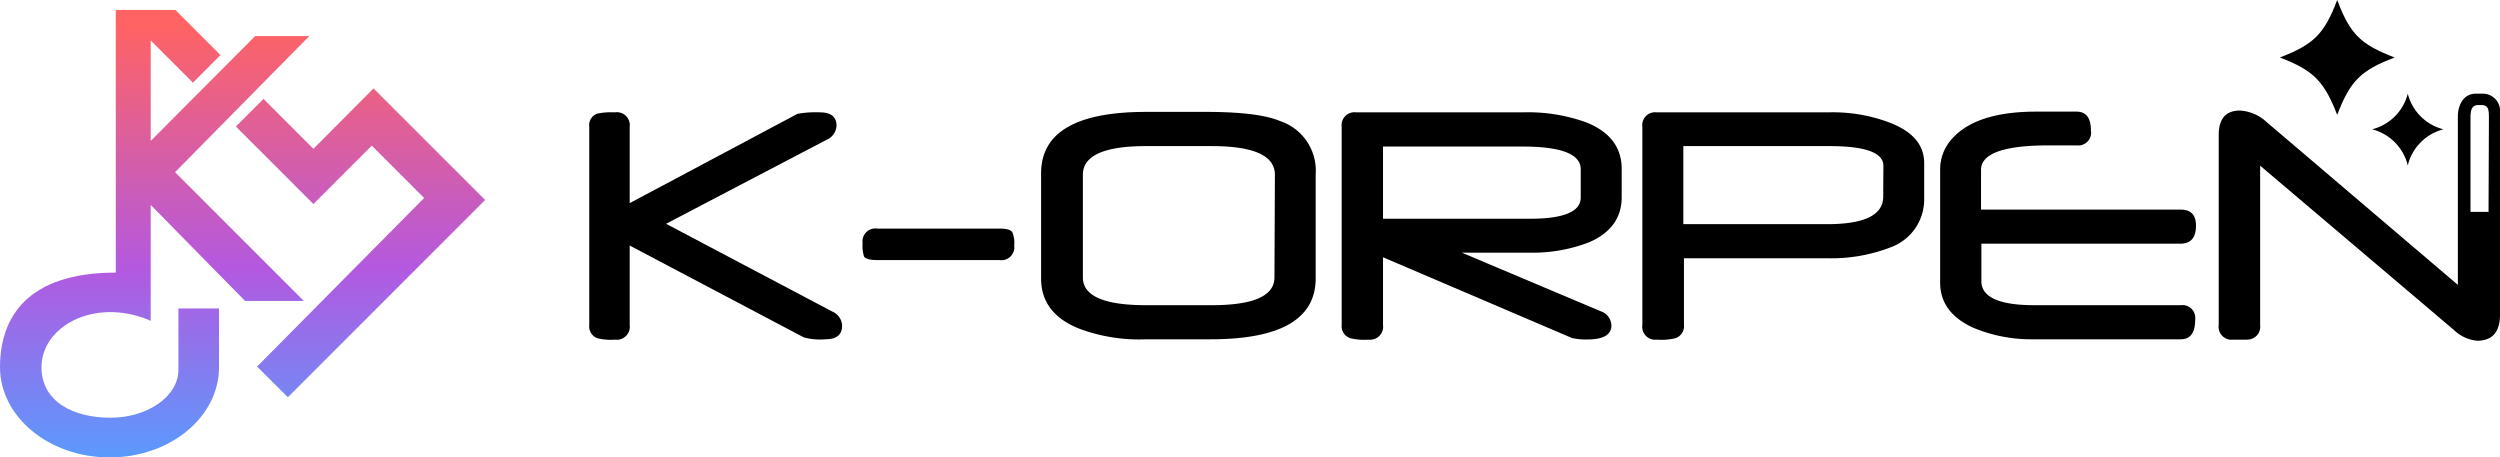 <svg xmlns="http://www.w3.org/2000/svg" xmlns:xlink="http://www.w3.org/1999/xlink" viewBox="0 0 277.04 50.66"><defs><style>.cls-1{fill:url(#名称未設定グラデーション_15);}.cls-2{fill:url(#名称未設定グラデーション_15-2);}</style><linearGradient id="名称未設定グラデーション_15" x1="39.95" y1="51.03" x2="39.95" y2="2.84" gradientUnits="userSpaceOnUse"><stop offset="0" stop-color="#599bfe"/><stop offset="0.44" stop-color="#b359e0"/><stop offset="1" stop-color="#ff6363"/></linearGradient><linearGradient id="名称未設定グラデーション_15-2" x1="17.13" y1="51.03" x2="17.13" y2="2.84" xlink:href="#名称未設定グラデーション_15"/></defs><g id="レイヤー_2" data-name="レイヤー 2"><g id="レイヤー_2-2" data-name="レイヤー 2"><polygon class="cls-1" points="34.73 16.49 29.2 10.96 26.14 14.02 34.73 22.61 41.2 16.14 47 21.94 28.49 40.62 31.9 44.02 53.76 22.16 41.39 9.8 34.73 16.49"/><path class="cls-2" d="M16.38,35.41l.32.16V22.71L27.16,33.35h6.51L19.4,19.08,34.27,4h-6L16.7,15.62V4.48l4.68,4.68L24.43,6.1l-5-5H12.83V30.21C3,30.21,0,35.19,0,40.69s5.43,10,12.14,10,12.13-4.47,12.13-10V34.18h-4.5V41c0,2.93-3.43,5.29-7.53,5.29s-7.66-1.77-7.64-5.62C4.61,36.23,10.31,33,16.38,35.41Z"/><path d="M92.22,34.52,73.81,24.8,91.6,15.49a1.78,1.78,0,0,0,1.1-1.55c0-1-.62-1.49-1.84-1.49a11.1,11.1,0,0,0-2.5.17L69.78,22.51V14.06a1.43,1.43,0,0,0-1.63-1.61,7.91,7.91,0,0,0-1.92.13,1.35,1.35,0,0,0-.93,1.48V36a1.39,1.39,0,0,0,.93,1.49,6.35,6.35,0,0,0,1.92.15A1.45,1.45,0,0,0,69.78,36V27.21l19.3,10.18a7,7,0,0,0,2.38.21c1.24,0,1.86-.51,1.86-1.51A1.78,1.78,0,0,0,92.22,34.52Z"/><path d="M110.76,25.33H97.22a1.43,1.43,0,0,0-1.63,1.61,4,4,0,0,0,.16,1.49q.27.39,1.47.39h13.54a1.43,1.43,0,0,0,1.63-1.61,3,3,0,0,0-.21-1.48C112,25.46,111.53,25.33,110.76,25.33Z"/><path d="M141.81,13.4q-2.24-.95-7.66-1H127q-11.62,0-11.63,6.81V30.87q0,3.84,4.17,5.53A18.91,18.91,0,0,0,127,37.6h7.14q11.65,0,11.66-6.75V19.26A5.78,5.78,0,0,0,141.81,13.4Zm-.58,17.34c0,2.05-2.32,3.08-6.94,3.08H127q-7,0-7-3.08V19.37q0-3.18,7-3.18h7.28q7,0,7,3.18Z"/><path d="M175.81,13.57a19,19,0,0,0-7.06-1.12H150.29a1.43,1.43,0,0,0-1.61,1.61V36a1.39,1.39,0,0,0,1,1.49,6.69,6.69,0,0,0,2,.15A1.44,1.44,0,0,0,153.26,36V28.51l20.92,8.94a6.76,6.76,0,0,0,1.69.17c1.8,0,2.7-.52,2.7-1.55a1.71,1.71,0,0,0-1.22-1.59L162,28h7.55a17.39,17.39,0,0,0,6.57-1.16c2.39-1.05,3.59-2.7,3.59-5v-3C179.75,16.37,178.43,14.63,175.81,13.57Zm-.64,8.32c0,1.56-1.88,2.35-5.62,2.35H153.26v-8h15.47q6.44,0,6.44,2.52Z"/><path d="M209.25,13.53a17.79,17.79,0,0,0-6.59-1.08H183.57A1.42,1.42,0,0,0,182,14.06V36a1.44,1.44,0,0,0,1.61,1.64,6.69,6.69,0,0,0,2-.15,1.39,1.39,0,0,0,1-1.49V28.62h15.92a18.19,18.19,0,0,0,7-1.22A5.64,5.64,0,0,0,213.23,22v-3.9C213.23,16,211.91,14.52,209.25,13.53Zm-.56,8.26q0,3-6,3.05H186.54V16.19h16.17q6,0,6,2.18Z"/><path d="M241.64,27q1.71,0,1.71-2c0-1.18-.56-1.77-1.69-1.77H219.53v-4.4q0-2.72,7.53-2.72h.62l.89,0a.83.83,0,0,0,.25,0h1.3a1.42,1.42,0,0,0,1.59-1.63c0-1.41-.53-2.11-1.59-2.11h-4.48q-6.79,0-9.44,3.14A5,5,0,0,0,215,18.85V31.32c0,2.22,1.22,3.88,3.67,5a16.66,16.66,0,0,0,6.59,1.28h16.39c1.07,0,1.61-.72,1.61-2.15a1.43,1.43,0,0,0-1.61-1.63H225.45q-5.88,0-5.88-2.67V27Z"/><path d="M259,12.73c1.44-3.76,2.6-4.93,6.37-6.36C261.58,4.93,260.42,3.77,259,0c-1.43,3.77-2.6,4.93-6.36,6.37C256.38,7.8,257.55,9,259,12.73Z"/><path d="M262.87,14.33a5.46,5.46,0,0,1,3.95,4,5.46,5.46,0,0,1,3.95-4,5.46,5.46,0,0,1-3.95-3.95A5.46,5.46,0,0,1,262.87,14.33Z"/><path d="M275.09,10.38h-.72c-1.48,0-2,1.44-2,2.49l0,18.7-21.14-18a4.79,4.79,0,0,0-3-1.32c-1.57,0-2.36.9-2.36,2.72V36a1.44,1.44,0,0,0,1.61,1.64c.47,0,.87,0,1.2,0s.59,0,.78-.07a1.41,1.41,0,0,0,1-1.53V18.36L271.9,36.54a4.3,4.3,0,0,0,2.62,1.22c1.68,0,2.52-1,2.52-2.87V12.54A1.92,1.92,0,0,0,275.09,10.38Zm.68,13.1h-2V13.19c0-.92.08-1.55.88-1.55h.31c.85,0,.85.55.85,1.62Z"/></g></g></svg>